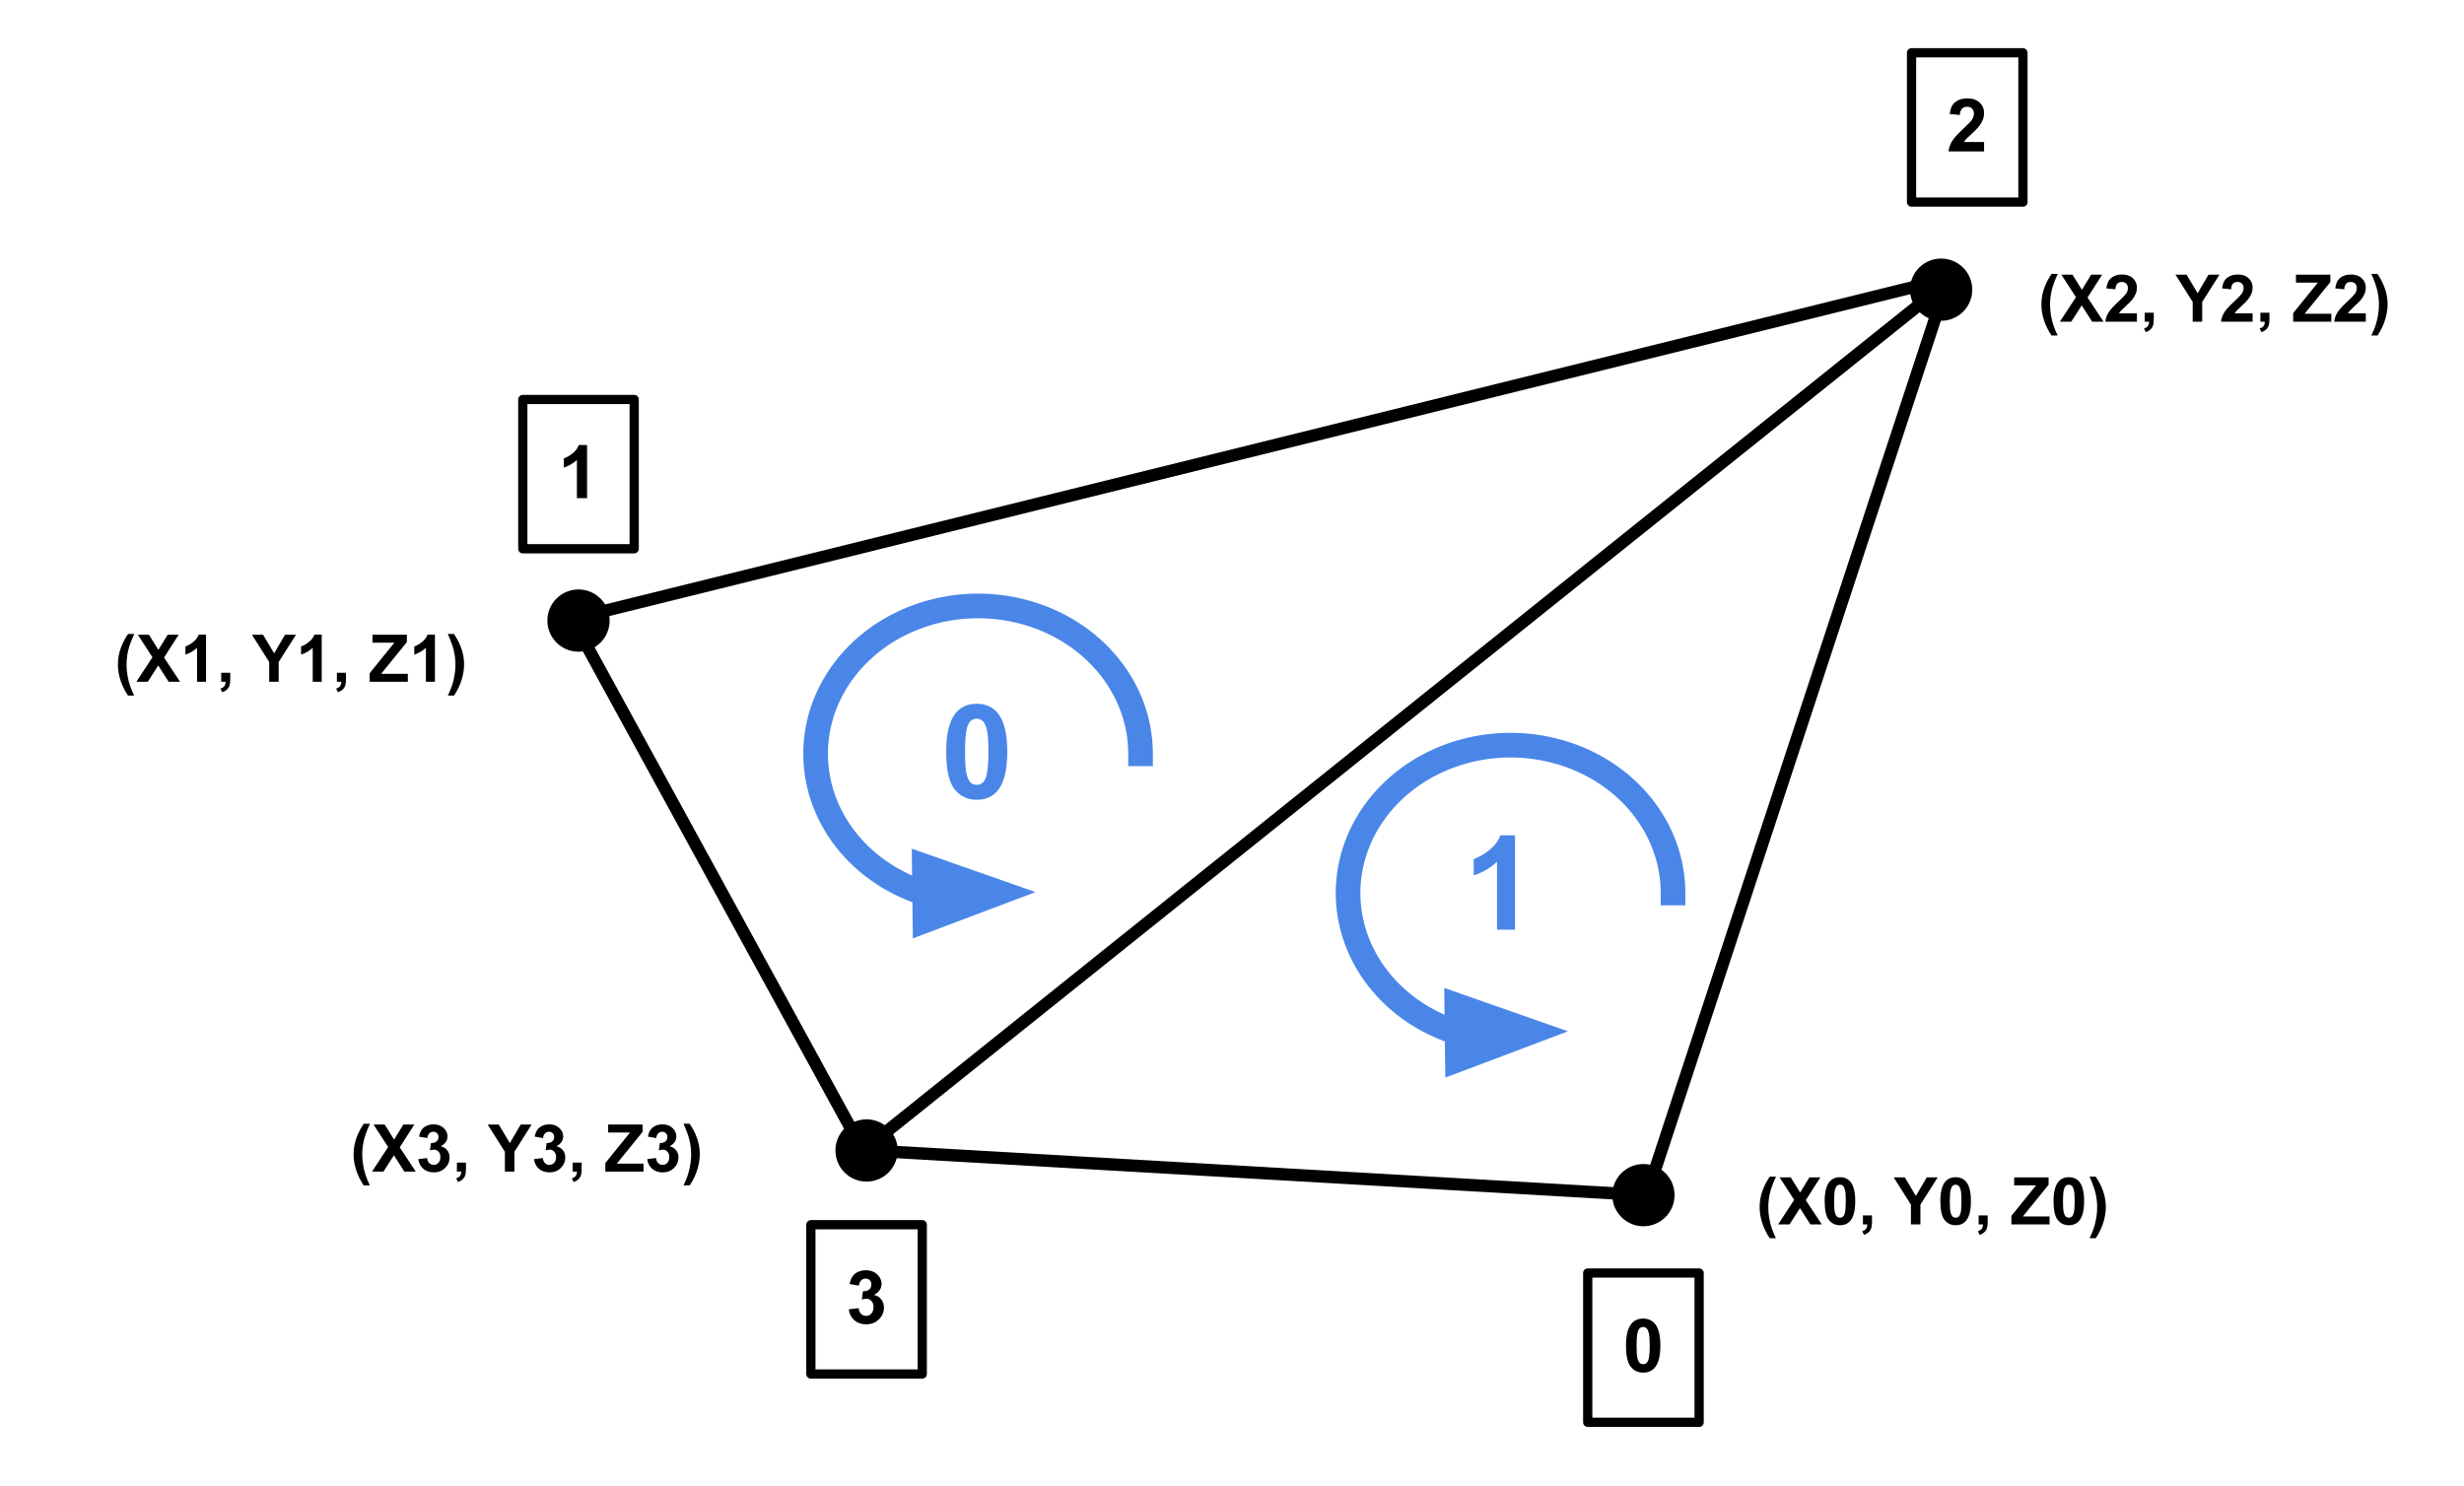<svg version="1.1" viewBox="0.0 0.0 799.827 482.583" fill="none" stroke="none" stroke-linecap="square" stroke-miterlimit="10" xmlns:xlink="http://www.w3.org/1999/xlink" xmlns="http://www.w3.org/2000/svg"><clipPath id="p.0"><path d="m0 0l799.827 0l0 482.583l-799.827 0l0 -482.583z" clip-rule="nonzero"/></clipPath><g clip-path="url(#p.0)"><path fill="#000000" fill-opacity="0.0" d="m0 0l799.827 0l0 482.583l-799.827 0z" fill-rule="evenodd"/><path fill="#000000" fill-opacity="0.0" d="m280.055 373.404l254.457 14.646" fill-rule="evenodd"/><path stroke="#000000" stroke-width="4.0" stroke-linejoin="round" stroke-linecap="butt" d="m280.055 373.404l254.457 14.646" fill-rule="evenodd"/><path fill="#000000" fill-opacity="0.0" d="m534.512 388.05l97.921 -297.638" fill-rule="evenodd"/><path stroke="#000000" stroke-width="4.0" stroke-linejoin="round" stroke-linecap="butt" d="m534.512 388.05l97.921 -297.638" fill-rule="evenodd"/><path fill="#000000" fill-opacity="0.0" d="m183.672 201.451l448.756 -111.055" fill-rule="evenodd"/><path stroke="#000000" stroke-width="4.0" stroke-linejoin="round" stroke-linecap="butt" d="m183.672 201.451l448.756 -111.055" fill-rule="evenodd"/><path fill="#000000" fill-opacity="0.0" d="m185.984 201.451l94.079 171.969" fill-rule="evenodd"/><path stroke="#000000" stroke-width="4.0" stroke-linejoin="round" stroke-linecap="butt" d="m185.984 201.451l94.079 171.969" fill-rule="evenodd"/><path fill="#000000" fill-opacity="0.0" d="m279.286 374.176l352.409 -282.205" fill-rule="evenodd"/><path stroke="#000000" stroke-width="4.0" stroke-linejoin="round" stroke-linecap="butt" d="m279.286 374.176l352.409 -282.205" fill-rule="evenodd"/><path fill="#000000" d="m620.496 94.045l0 0c0 -5.305 4.301 -9.606 9.606 -9.606l0 0c2.548 0 4.991 1.012 6.793 2.814c1.802 1.802 2.814 4.245 2.814 6.793l0 0c0 5.305 -4.301 9.606 -9.606 9.606l0 0c-5.305 0 -9.606 -4.301 -9.606 -9.606z" fill-rule="evenodd"/><path stroke="#000000" stroke-width="1.0" stroke-linejoin="round" stroke-linecap="butt" d="m620.496 94.045l0 0c0 -5.305 4.301 -9.606 9.606 -9.606l0 0c2.548 0 4.991 1.012 6.793 2.814c1.802 1.802 2.814 4.245 2.814 6.793l0 0c0 5.305 -4.301 9.606 -9.606 9.606l0 0c-5.305 0 -9.606 -4.301 -9.606 -9.606z" fill-rule="evenodd"/><path fill="#000000" d="m523.858 388.021l0 0c0 -5.305 4.301 -9.606 9.606 -9.606l0 0c2.548 0 4.991 1.012 6.793 2.814c1.802 1.802 2.814 4.245 2.814 6.793l0 0c0 5.305 -4.301 9.606 -9.606 9.606l0 0c-5.305 0 -9.606 -4.301 -9.606 -9.606z" fill-rule="evenodd"/><path stroke="#000000" stroke-width="1.0" stroke-linejoin="round" stroke-linecap="butt" d="m523.858 388.021l0 0c0 -5.305 4.301 -9.606 9.606 -9.606l0 0c2.548 0 4.991 1.012 6.793 2.814c1.802 1.802 2.814 4.245 2.814 6.793l0 0c0 5.305 -4.301 9.606 -9.606 9.606l0 0c-5.305 0 -9.606 -4.301 -9.606 -9.606z" fill-rule="evenodd"/><path fill="#000000" d="m178.178 201.48l0 0c0 -5.305 4.301 -9.606 9.606 -9.606l0 0c2.548 0 4.991 1.012 6.793 2.814c1.802 1.802 2.814 4.245 2.814 6.793l0 0c0 5.305 -4.301 9.606 -9.606 9.606l0 0c-5.305 0 -9.606 -4.301 -9.606 -9.606z" fill-rule="evenodd"/><path stroke="#000000" stroke-width="1.0" stroke-linejoin="round" stroke-linecap="butt" d="m178.178 201.48l0 0c0 -5.305 4.301 -9.606 9.606 -9.606l0 0c2.548 0 4.991 1.012 6.793 2.814c1.802 1.802 2.814 4.245 2.814 6.793l0 0c0 5.305 -4.301 9.606 -9.606 9.606l0 0c-5.305 0 -9.606 -4.301 -9.606 -9.606z" fill-rule="evenodd"/><path fill="#000000" d="m271.682 373.52l0 0c0 -5.305 4.301 -9.606 9.606 -9.606l0 0c2.548 0 4.991 1.012 6.793 2.814c1.802 1.802 2.814 4.245 2.814 6.793l0 0c0 5.305 -4.301 9.606 -9.606 9.606l0 0c-5.305 0 -9.606 -4.301 -9.606 -9.606z" fill-rule="evenodd"/><path stroke="#000000" stroke-width="1.0" stroke-linejoin="round" stroke-linecap="butt" d="m271.682 373.52l0 0c0 -5.305 4.301 -9.606 9.606 -9.606l0 0c2.548 0 4.991 1.012 6.793 2.814c1.802 1.802 2.814 4.245 2.814 6.793l0 0c0 5.305 -4.301 9.606 -9.606 9.606l0 0c-5.305 0 -9.606 -4.301 -9.606 -9.606z" fill-rule="evenodd"/><path fill="#000000" fill-opacity="0.0" d="m169.706 129.698l36.157 0l0 48.472l-36.157 0z" fill-rule="evenodd"/><path stroke="#000000" stroke-width="3.0" stroke-linejoin="round" stroke-linecap="butt" d="m169.706 129.698l36.157 0l0 48.472l-36.157 0z" fill-rule="evenodd"/><path fill="#000000" d="m190.564 161.738l-3.297 0l0 -12.406q-1.812 1.688 -4.25 2.484l0 -2.984q1.281 -0.422 2.797 -1.594q1.516 -1.188 2.078 -2.75l2.672 0l0 17.25z" fill-rule="nonzero"/><path fill="#000000" fill-opacity="0.0" d="m508.977 334.832c-21.588 7.426 -45.973 1.215 -60.19 -15.33c-14.217 -16.545 -14.964 -39.581 -1.843 -56.86c13.121 -17.279 37.061 -24.787 59.092 -18.533c22.031 6.254 37.036 24.819 37.036 45.823l-52.74 0z" fill-rule="evenodd"/><path fill="#000000" fill-opacity="0.0" d="m508.977 334.832c-21.588 7.426 -45.973 1.215 -60.19 -15.33c-14.217 -16.545 -14.964 -39.581 -1.843 -56.86c13.121 -17.279 37.061 -24.787 59.092 -18.533c22.031 6.254 37.036 24.819 37.036 45.823" fill-rule="evenodd"/><path stroke="#4a86e8" stroke-width="8.0" stroke-linejoin="round" stroke-linecap="butt" d="m472.979 335.259l-0.295 -0.094c-0.162 -0.052 -0.323 -0.105 -0.484 -0.159c-1.29 -0.429 -2.561 -0.905 -3.813 -1.425c-2.502 -1.041 -4.922 -2.263 -7.233 -3.66c-4.623 -2.793 -8.812 -6.283 -12.367 -10.419c-14.217 -16.545 -14.964 -39.581 -1.843 -56.86c13.121 -17.279 37.061 -24.787 59.092 -18.533c22.031 6.254 37.036 24.819 37.036 45.823" fill-rule="evenodd"/><path fill="#4a86e8" stroke="#4a86e8" stroke-width="8.0" stroke-linecap="butt" d="m473.084 344.105l24.198 -9.134l-24.408 -8.557z" fill-rule="evenodd"/><path fill="#000000" fill-opacity="0.0" d="m336.137 289.63c-21.588 7.426 -45.973 1.215 -60.19 -15.33c-14.217 -16.545 -14.964 -39.581 -1.843 -56.86c13.121 -17.279 37.061 -24.787 59.092 -18.533c22.031 6.254 37.035 24.819 37.035 45.823l-52.74 0z" fill-rule="evenodd"/><path fill="#000000" fill-opacity="0.0" d="m336.137 289.63c-21.588 7.426 -45.973 1.215 -60.19 -15.33c-14.217 -16.545 -14.964 -39.581 -1.843 -56.86c13.121 -17.279 37.061 -24.787 59.092 -18.533c22.031 6.254 37.035 24.819 37.035 45.823" fill-rule="evenodd"/><path stroke="#4a86e8" stroke-width="8.0" stroke-linejoin="round" stroke-linecap="butt" d="m300.139 290.057l-0.295 -0.094c-0.162 -0.052 -0.323 -0.105 -0.484 -0.159c-1.29 -0.429 -2.561 -0.905 -3.813 -1.425c-2.503 -1.041 -4.922 -2.263 -7.233 -3.66c-4.623 -2.793 -8.812 -6.283 -12.367 -10.419c-14.217 -16.545 -14.964 -39.581 -1.843 -56.86c13.121 -17.279 37.061 -24.787 59.092 -18.533c22.031 6.254 37.035 24.819 37.035 45.823" fill-rule="evenodd"/><path fill="#4a86e8" stroke="#4a86e8" stroke-width="8.0" stroke-linecap="butt" d="m300.244 298.903l24.198 -9.134l-24.408 -8.557z" fill-rule="evenodd"/><path fill="#000000" fill-opacity="0.0" d="m296.341 209.185l57.858 0l0 71.087l-57.858 0z" fill-rule="evenodd"/><path fill="#4a86e8" d="m317.044 228.489q4.438 0 6.938 3.156q2.984 3.75 2.984 12.438q0 8.672 -3.0 12.453q-2.484 3.125 -6.922 3.125q-4.453 0 -7.188 -3.422q-2.719 -3.422 -2.719 -12.219q0 -8.625 3.0 -12.406q2.469 -3.125 6.906 -3.125zm0 4.844q-1.062 0 -1.891 0.688q-0.828 0.672 -1.297 2.422q-0.594 2.266 -0.594 7.641q0 5.375 0.531 7.391q0.547 2.0 1.359 2.672q0.828 0.672 1.891 0.672q1.062 0 1.891 -0.672q0.844 -0.688 1.297 -2.438q0.609 -2.25 0.609 -7.625q0 -5.375 -0.547 -7.375q-0.547 -2.016 -1.375 -2.688q-0.812 -0.688 -1.875 -0.688z" fill-rule="nonzero"/><path fill="#000000" fill-opacity="0.0" d="m466.0 251.883l57.858 0l0 71.087l-57.858 0z" fill-rule="evenodd"/><path fill="#4a86e8" d="m491.781 301.843l-5.844 0l0 -22.062q-3.203 3.0 -7.562 4.438l0 -5.312q2.297 -0.75 4.969 -2.844q2.688 -2.094 3.688 -4.875l4.75 0l0 30.656z" fill-rule="nonzero"/><path fill="#000000" fill-opacity="0.0" d="m561.079 368.047l154.992 0l0 45.26l-154.992 0z" fill-rule="evenodd"/><path fill="#000000" d="m576.469 402.012l-2.016 0q-1.594 -2.406 -2.438 -5.0q-0.828 -2.594 -0.828 -5.016q0 -3.016 1.031 -5.688q0.906 -2.344 2.281 -4.312l2.0 0q-1.438 3.156 -1.969 5.375q-0.531 2.203 -0.531 4.688q0 1.703 0.312 3.5q0.312 1.797 0.875 3.406q0.359 1.062 1.281 3.047zm0.712 -4.484l5.219 -7.969l-4.734 -7.297l3.609 0l3.062 4.906l3.0 -4.906l3.562 0l-4.734 7.406l5.203 7.859l-3.703 0l-3.391 -5.281l-3.391 5.281l-3.703 0zm20.085 -15.328q2.219 0 3.469 1.578q1.484 1.875 1.484 6.219q0 4.328 -1.5 6.234q-1.234 1.562 -3.453 1.562q-2.234 0 -3.609 -1.719q-1.359 -1.719 -1.359 -6.109q0 -4.312 1.5 -6.203q1.25 -1.562 3.469 -1.562zm0 2.422q-0.531 0 -0.953 0.344q-0.422 0.344 -0.641 1.219q-0.312 1.125 -0.312 3.812q0 2.688 0.266 3.703q0.281 1.0 0.688 1.328q0.422 0.328 0.953 0.328q0.531 0 0.938 -0.328q0.422 -0.344 0.656 -1.219q0.297 -1.125 0.297 -3.812q0 -2.688 -0.281 -3.688q-0.266 -1.0 -0.672 -1.344q-0.406 -0.344 -0.938 -0.344zm7.455 9.984l2.938 0l0 2.094q0 1.266 -0.219 2.0q-0.219 0.734 -0.828 1.312q-0.609 0.594 -1.547 0.922l-0.578 -1.203q0.891 -0.297 1.266 -0.812q0.375 -0.5 0.391 -1.391l-1.422 0l0 -2.922zm15.575 2.922l0 -6.422l-5.594 -8.844l3.609 0l3.594 6.031l3.516 -6.031l3.562 0l-5.609 8.859l0 6.406l-3.078 0zm14.523 -15.328q2.219 0 3.469 1.578q1.484 1.875 1.484 6.219q0 4.328 -1.5 6.234q-1.234 1.562 -3.453 1.562q-2.234 0 -3.609 -1.719q-1.359 -1.719 -1.359 -6.109q0 -4.312 1.5 -6.203q1.25 -1.562 3.469 -1.562zm0 2.422q-0.531 0 -0.953 0.344q-0.422 0.344 -0.641 1.219q-0.312 1.125 -0.312 3.812q0 2.688 0.266 3.703q0.281 1.0 0.688 1.328q0.422 0.328 0.953 0.328q0.531 0 0.938 -0.328q0.422 -0.344 0.656 -1.219q0.297 -1.125 0.297 -3.812q0 -2.688 -0.281 -3.688q-0.266 -1.0 -0.672 -1.344q-0.406 -0.344 -0.938 -0.344zm7.455 9.984l2.938 0l0 2.094q0 1.266 -0.219 2.0q-0.219 0.734 -0.828 1.312q-0.609 0.594 -1.547 0.922l-0.578 -1.203q0.891 -0.297 1.266 -0.812q0.375 -0.5 0.391 -1.391l-1.422 0l0 -2.922zm10.633 2.922l0 -2.781l8.016 -9.906l-7.109 0l0 -2.578l11.172 0l0 2.391l-8.359 10.297l8.672 0l0 2.578l-12.391 0zm18.653 -15.328q2.219 0 3.469 1.578q1.484 1.875 1.484 6.219q0 4.328 -1.5 6.234q-1.234 1.562 -3.453 1.562q-2.234 0 -3.609 -1.719q-1.359 -1.719 -1.359 -6.109q0 -4.312 1.5 -6.203q1.25 -1.562 3.469 -1.562zm0 2.422q-0.531 0 -0.953 0.344q-0.422 0.344 -0.641 1.219q-0.312 1.125 -0.312 3.812q0 2.688 0.266 3.703q0.281 1.0 0.688 1.328q0.422 0.328 0.953 0.328q0.531 0 0.938 -0.328q0.422 -0.344 0.656 -1.219q0.297 -1.125 0.297 -3.812q0 -2.688 -0.281 -3.688q-0.266 -1.0 -0.672 -1.344q-0.406 -0.344 -0.938 -0.344zm6.721 17.391q0.859 -1.844 1.219 -2.844q0.359 -0.984 0.656 -2.266q0.297 -1.297 0.438 -2.453q0.156 -1.172 0.156 -2.391q0 -2.484 -0.531 -4.688q-0.531 -2.219 -1.953 -5.375l1.984 0q1.578 2.25 2.438 4.766q0.875 2.5 0.875 5.078q0 2.172 -0.688 4.672q-0.781 2.781 -2.578 5.5l-2.016 0z" fill-rule="nonzero"/><path fill="#000000" fill-opacity="0.0" d="m28.163 191.874l141.543 0l0 45.26l-141.543 0z" fill-rule="evenodd"/><path fill="#000000" d="m43.553 225.838l-2.016 0q-1.594 -2.406 -2.438 -5.0q-0.828 -2.594 -0.828 -5.016q0 -3.016 1.031 -5.688q0.906 -2.344 2.281 -4.312l2.0 0q-1.438 3.156 -1.969 5.375q-0.531 2.203 -0.531 4.688q0 1.703 0.312 3.5q0.312 1.797 0.875 3.406q0.359 1.062 1.281 3.047zm0.712 -4.484l5.219 -7.969l-4.734 -7.297l3.609 0l3.062 4.906l3.0 -4.906l3.562 0l-4.734 7.406l5.203 7.859l-3.703 0l-3.391 -5.281l-3.391 5.281l-3.703 0zm22.616 0l-2.922 0l0 -11.031q-1.609 1.5 -3.781 2.219l0 -2.656q1.141 -0.375 2.484 -1.422q1.344 -1.047 1.844 -2.438l2.375 0l0 15.328zm4.924 -2.922l2.938 0l0 2.094q0 1.266 -0.219 2.0q-0.219 0.734 -0.828 1.312q-0.609 0.594 -1.547 0.922l-0.578 -1.203q0.891 -0.297 1.266 -0.812q0.375 -0.5 0.391 -1.391l-1.422 0l0 -2.922zm15.575 2.922l0 -6.422l-5.594 -8.844l3.609 0l3.594 6.031l3.516 -6.031l3.562 0l-5.609 8.859l0 6.406l-3.078 0zm17.054 0l-2.922 0l0 -11.031q-1.609 1.5 -3.781 2.219l0 -2.656q1.141 -0.375 2.484 -1.422q1.344 -1.047 1.844 -2.438l2.375 0l0 15.328zm4.924 -2.922l2.938 0l0 2.094q0 1.266 -0.219 2.0q-0.219 0.734 -0.828 1.312q-0.609 0.594 -1.547 0.922l-0.578 -1.203q0.891 -0.297 1.266 -0.812q0.375 -0.5 0.391 -1.391l-1.422 0l0 -2.922zm10.633 2.922l0 -2.781l8.016 -9.906l-7.109 0l0 -2.578l11.172 0l0 2.391l-8.359 10.297l8.672 0l0 2.578l-12.391 0zm21.184 0l-2.922 0l0 -11.031q-1.609 1.5 -3.781 2.219l0 -2.656q1.141 -0.375 2.484 -1.422q1.344 -1.047 1.844 -2.438l2.375 0l0 15.328zm4.19 4.484q0.859 -1.844 1.219 -2.844q0.359 -0.984 0.656 -2.266q0.297 -1.297 0.438 -2.453q0.156 -1.172 0.156 -2.391q0 -2.484 -0.531 -4.688q-0.531 -2.219 -1.953 -5.375l1.984 0q1.578 2.25 2.438 4.766q0.875 2.5 0.875 5.078q0 2.172 -0.688 4.672q-0.781 2.781 -2.578 5.5l-2.016 0z" fill-rule="nonzero"/><path fill="#000000" fill-opacity="0.0" d="m652.541 74.966l137.827 0l0 45.26l-137.827 0z" fill-rule="evenodd"/><path fill="#000000" d="m667.931 108.93l-2.016 0q-1.594 -2.406 -2.438 -5.0q-0.828 -2.594 -0.828 -5.016q0 -3.016 1.031 -5.688q0.906 -2.344 2.281 -4.312l2.0 0q-1.438 3.156 -1.969 5.375q-0.531 2.203 -0.531 4.688q0 1.703 0.312 3.5q0.312 1.797 0.875 3.406q0.359 1.062 1.281 3.047zm0.712 -4.484l5.219 -7.969l-4.734 -7.297l3.609 0l3.062 4.906l3.0 -4.906l3.562 0l-4.734 7.406l5.203 7.859l-3.703 0l-3.391 -5.281l-3.391 5.281l-3.703 0zm25.007 -2.719l0 2.719l-10.25 0q0.172 -1.547 1.0 -2.922q0.828 -1.375 3.297 -3.656q1.969 -1.844 2.422 -2.5q0.609 -0.906 0.609 -1.797q0 -0.969 -0.531 -1.5q-0.531 -0.531 -1.453 -0.531q-0.922 0 -1.469 0.562q-0.531 0.547 -0.609 1.828l-2.922 -0.297q0.266 -2.406 1.641 -3.453q1.375 -1.062 3.438 -1.062q2.25 0 3.531 1.219q1.297 1.219 1.297 3.031q0 1.031 -0.375 1.969q-0.359 0.922 -1.156 1.938q-0.531 0.688 -1.922 1.953q-1.375 1.266 -1.75 1.688q-0.375 0.422 -0.594 0.812l5.797 0zm2.534 -0.203l2.938 0l0 2.094q0 1.266 -0.219 2.0q-0.219 0.734 -0.828 1.312q-0.609 0.594 -1.547 0.922l-0.578 -1.203q0.891 -0.297 1.266 -0.812q0.375 -0.5 0.391 -1.391l-1.422 0l0 -2.922zm15.575 2.922l0 -6.422l-5.594 -8.844l3.609 0l3.594 6.031l3.516 -6.031l3.562 0l-5.609 8.859l0 6.406l-3.078 0zm19.444 -2.719l0 2.719l-10.25 0q0.172 -1.547 1.0 -2.922q0.828 -1.375 3.297 -3.656q1.969 -1.844 2.422 -2.5q0.609 -0.906 0.609 -1.797q0 -0.969 -0.531 -1.5q-0.531 -0.531 -1.453 -0.531q-0.922 0 -1.469 0.562q-0.531 0.547 -0.609 1.828l-2.922 -0.297q0.266 -2.406 1.641 -3.453q1.375 -1.062 3.438 -1.062q2.25 0 3.531 1.219q1.297 1.219 1.297 3.031q0 1.031 -0.375 1.969q-0.359 0.922 -1.156 1.938q-0.531 0.688 -1.922 1.953q-1.375 1.266 -1.75 1.688q-0.375 0.422 -0.594 0.812l5.797 0zm2.534 -0.203l2.938 0l0 2.094q0 1.266 -0.219 2.0q-0.219 0.734 -0.828 1.312q-0.609 0.594 -1.547 0.922l-0.578 -1.203q0.891 -0.297 1.266 -0.812q0.375 -0.5 0.391 -1.391l-1.422 0l0 -2.922zm10.633 2.922l0 -2.781l8.016 -9.906l-7.109 0l0 -2.578l11.172 0l0 2.391l-8.359 10.297l8.672 0l0 2.578l-12.391 0zm23.575 -2.719l0 2.719l-10.25 0q0.172 -1.547 1.0 -2.922q0.828 -1.375 3.297 -3.656q1.969 -1.844 2.422 -2.5q0.609 -0.906 0.609 -1.797q0 -0.969 -0.531 -1.5q-0.531 -0.531 -1.453 -0.531q-0.922 0 -1.469 0.562q-0.531 0.547 -0.609 1.828l-2.922 -0.297q0.266 -2.406 1.641 -3.453q1.375 -1.062 3.438 -1.062q2.25 0 3.531 1.219q1.297 1.219 1.297 3.031q0 1.031 -0.375 1.969q-0.359 0.922 -1.156 1.938q-0.531 0.688 -1.922 1.953q-1.375 1.266 -1.75 1.688q-0.375 0.422 -0.594 0.812l5.797 0zm1.799 7.203q0.859 -1.844 1.219 -2.844q0.359 -0.984 0.656 -2.266q0.297 -1.297 0.438 -2.453q0.156 -1.172 0.156 -2.391q0 -2.484 -0.531 -4.688q-0.531 -2.219 -1.953 -5.375l1.984 0q1.578 2.25 2.438 4.766q0.875 2.5 0.875 5.078q0 2.172 -0.688 4.672q-0.781 2.781 -2.578 5.5l-2.016 0z" fill-rule="nonzero"/><path fill="#000000" fill-opacity="0.0" d="m104.669 350.89l141.543 0l0 45.26l-141.543 0z" fill-rule="evenodd"/><path fill="#000000" d="m120.06 384.854l-2.016 0q-1.594 -2.406 -2.438 -5.0q-0.828 -2.594 -0.828 -5.016q0 -3.016 1.031 -5.688q0.906 -2.344 2.281 -4.312l2.0 0q-1.438 3.156 -1.969 5.375q-0.531 2.203 -0.531 4.688q0 1.703 0.312 3.5q0.312 1.797 0.875 3.406q0.359 1.062 1.281 3.047zm0.712 -4.484l5.219 -7.969l-4.734 -7.297l3.609 0l3.062 4.906l3 -4.906l3.562 0l-4.734 7.406l5.203 7.859l-3.703 0l-3.391 -5.281l-3.391 5.281l-3.703 0zm15.023 -4.047l2.844 -0.344q0.125 1.078 0.719 1.656q0.594 0.562 1.438 0.562q0.906 0 1.531 -0.688q0.625 -0.688 0.625 -1.844q0 -1.109 -0.594 -1.75q-0.594 -0.656 -1.453 -0.656q-0.562 0 -1.344 0.219l0.328 -2.375q1.188 0.031 1.812 -0.516q0.625 -0.547 0.625 -1.453q0 -0.766 -0.469 -1.219q-0.453 -0.469 -1.219 -0.469q-0.75 0 -1.281 0.531q-0.531 0.516 -0.641 1.516l-2.703 -0.469q0.281 -1.375 0.844 -2.203q0.578 -0.828 1.594 -1.297q1.016 -0.484 2.281 -0.484q2.156 0 3.453 1.375q1.078 1.125 1.078 2.547q0 2.0 -2.203 3.203q1.312 0.281 2.094 1.266q0.781 0.969 0.781 2.359q0 2.0 -1.469 3.422q-1.453 1.422 -3.641 1.422q-2.078 0 -3.453 -1.188q-1.359 -1.203 -1.578 -3.125zm12.518 1.125l2.938 0l0 2.094q0 1.266 -0.219 2.0q-0.219 0.734 -0.828 1.312q-0.609 0.594 -1.547 0.922l-0.578 -1.203q0.891 -0.297 1.266 -0.812q0.375 -0.5 0.391 -1.391l-1.422 0l0 -2.922zm15.575 2.922l0 -6.422l-5.594 -8.844l3.609 0l3.594 6.031l3.516 -6.031l3.562 0l-5.609 8.859l0 6.406l-3.078 0zm9.46 -4.047l2.844 -0.344q0.125 1.078 0.719 1.656q0.594 0.562 1.438 0.562q0.906 0 1.531 -0.688q0.625 -0.688 0.625 -1.844q0 -1.109 -0.594 -1.75q-0.594 -0.656 -1.453 -0.656q-0.562 0 -1.344 0.219l0.328 -2.375q1.188 0.031 1.812 -0.516q0.625 -0.547 0.625 -1.453q0 -0.766 -0.469 -1.219q-0.453 -0.469 -1.219 -0.469q-0.75 0 -1.281 0.531q-0.531 0.516 -0.641 1.516l-2.703 -0.469q0.281 -1.375 0.844 -2.203q0.578 -0.828 1.594 -1.297q1.016 -0.484 2.281 -0.484q2.156 0 3.453 1.375q1.078 1.125 1.078 2.547q0 2.0 -2.203 3.203q1.312 0.281 2.094 1.266q0.781 0.969 0.781 2.359q0 2.0 -1.469 3.422q-1.453 1.422 -3.641 1.422q-2.078 0 -3.453 -1.188q-1.359 -1.203 -1.578 -3.125zm12.518 1.125l2.938 0l0 2.094q0 1.266 -0.219 2.0q-0.219 0.734 -0.828 1.312q-0.609 0.594 -1.547 0.922l-0.578 -1.203q0.891 -0.297 1.266 -0.812q0.375 -0.5 0.391 -1.391l-1.422 0l0 -2.922zm10.633 2.922l0 -2.781l8.016 -9.906l-7.109 0l0 -2.578l11.172 0l0 2.391l-8.359 10.297l8.672 0l0 2.578l-12.391 0zm13.591 -4.047l2.844 -0.344q0.125 1.078 0.719 1.656q0.594 0.562 1.438 0.562q0.906 0 1.531 -0.688q0.625 -0.688 0.625 -1.844q0 -1.109 -0.594 -1.75q-0.594 -0.656 -1.453 -0.656q-0.562 0 -1.344 0.219l0.328 -2.375q1.188 0.031 1.812 -0.516q0.625 -0.547 0.625 -1.453q0 -0.766 -0.469 -1.219q-0.453 -0.469 -1.219 -0.469q-0.75 0 -1.281 0.531q-0.531 0.516 -0.641 1.516l-2.703 -0.469q0.281 -1.375 0.844 -2.203q0.578 -0.828 1.594 -1.297q1.016 -0.484 2.281 -0.484q2.156 0 3.453 1.375q1.078 1.125 1.078 2.547q0 2.0 -2.203 3.203q1.312 0.281 2.094 1.266q0.781 0.969 0.781 2.359q0 2.0 -1.469 3.422q-1.453 1.422 -3.641 1.422q-2.078 0 -3.453 -1.188q-1.359 -1.203 -1.578 -3.125zm11.784 8.531q0.859 -1.844 1.219 -2.844q0.359 -0.984 0.656 -2.266q0.297 -1.297 0.438 -2.453q0.156 -1.172 0.156 -2.391q0 -2.484 -0.531 -4.688q-0.531 -2.219 -1.953 -5.375l1.984 0q1.578 2.25 2.438 4.766q0.875 2.5 0.875 5.078q0 2.172 -0.688 4.672q-0.781 2.781 -2.578 5.5l-2.016 0z" fill-rule="nonzero"/><path fill="#000000" fill-opacity="0.0" d="m620.496 17.134l36.158 0l0 48.472l-36.158 0z" fill-rule="evenodd"/><path stroke="#000000" stroke-width="3.0" stroke-linejoin="round" stroke-linecap="butt" d="m620.496 17.134l36.158 0l0 48.472l-36.158 0z" fill-rule="evenodd"/><path fill="#000000" d="m644.042 46.111l0 3.062l-11.547 0q0.188 -1.734 1.125 -3.281q0.938 -1.562 3.703 -4.125q2.234 -2.078 2.734 -2.812q0.688 -1.016 0.688 -2.016q0 -1.109 -0.594 -1.688q-0.594 -0.594 -1.641 -0.594q-1.031 0 -1.641 0.625q-0.609 0.609 -0.703 2.047l-3.281 -0.328q0.297 -2.719 1.844 -3.891q1.547 -1.188 3.859 -1.188q2.547 0 4.0 1.375q1.453 1.359 1.453 3.406q0 1.156 -0.422 2.203q-0.406 1.047 -1.312 2.203q-0.594 0.766 -2.156 2.203q-1.562 1.422 -1.984 1.891q-0.406 0.469 -0.656 0.906l6.531 0z" fill-rule="nonzero"/><path fill="#000000" fill-opacity="0.0" d="m263.21 397.627l36.157 0l0 48.472l-36.157 0z" fill-rule="evenodd"/><path stroke="#000000" stroke-width="3.0" stroke-linejoin="round" stroke-linecap="butt" d="m263.21 397.627l36.157 0l0 48.472l-36.157 0z" fill-rule="evenodd"/><path fill="#000000" d="m275.521 425.105l3.188 -0.391q0.156 1.219 0.812 1.875q0.672 0.641 1.625 0.641q1.016 0 1.703 -0.766q0.703 -0.781 0.703 -2.094q0 -1.25 -0.672 -1.969q-0.656 -0.734 -1.625 -0.734q-0.625 0 -1.5 0.25l0.359 -2.688q1.328 0.047 2.031 -0.562q0.703 -0.625 0.703 -1.641q0 -0.875 -0.516 -1.391q-0.516 -0.516 -1.359 -0.516q-0.844 0 -1.453 0.594q-0.594 0.578 -0.719 1.703l-3.031 -0.516q0.312 -1.562 0.953 -2.484q0.641 -0.938 1.781 -1.469q1.141 -0.531 2.562 -0.531q2.422 0 3.891 1.547q1.203 1.266 1.203 2.859q0 2.266 -2.469 3.609q1.469 0.312 2.344 1.422q0.891 1.094 0.891 2.656q0 2.266 -1.656 3.859q-1.641 1.594 -4.109 1.594q-2.328 0 -3.859 -1.344q-1.531 -1.344 -1.781 -3.516z" fill-rule="nonzero"/><path fill="#000000" fill-opacity="0.0" d="m515.386 413.307l36.158 0l0 48.472l-36.158 0z" fill-rule="evenodd"/><path stroke="#000000" stroke-width="3.0" stroke-linejoin="round" stroke-linecap="butt" d="m515.386 413.307l36.158 0l0 48.472l-36.158 0z" fill-rule="evenodd"/><path fill="#000000" d="m533.384 428.097q2.484 0 3.891 1.781q1.688 2.109 1.688 7.0q0 4.875 -1.688 7.0q-1.406 1.766 -3.891 1.766q-2.516 0 -4.047 -1.922q-1.531 -1.938 -1.531 -6.891q0 -4.844 1.688 -6.984q1.391 -1.75 3.891 -1.75zm0 2.734q-0.609 0 -1.078 0.375q-0.469 0.375 -0.719 1.359q-0.344 1.281 -0.344 4.312q0 3.016 0.297 4.156q0.312 1.125 0.766 1.5q0.469 0.375 1.078 0.375q0.594 0 1.062 -0.375q0.469 -0.391 0.719 -1.375q0.344 -1.266 0.344 -4.281q0 -3.031 -0.312 -4.156q-0.297 -1.141 -0.766 -1.516q-0.453 -0.375 -1.047 -0.375z" fill-rule="nonzero"/></g></svg>